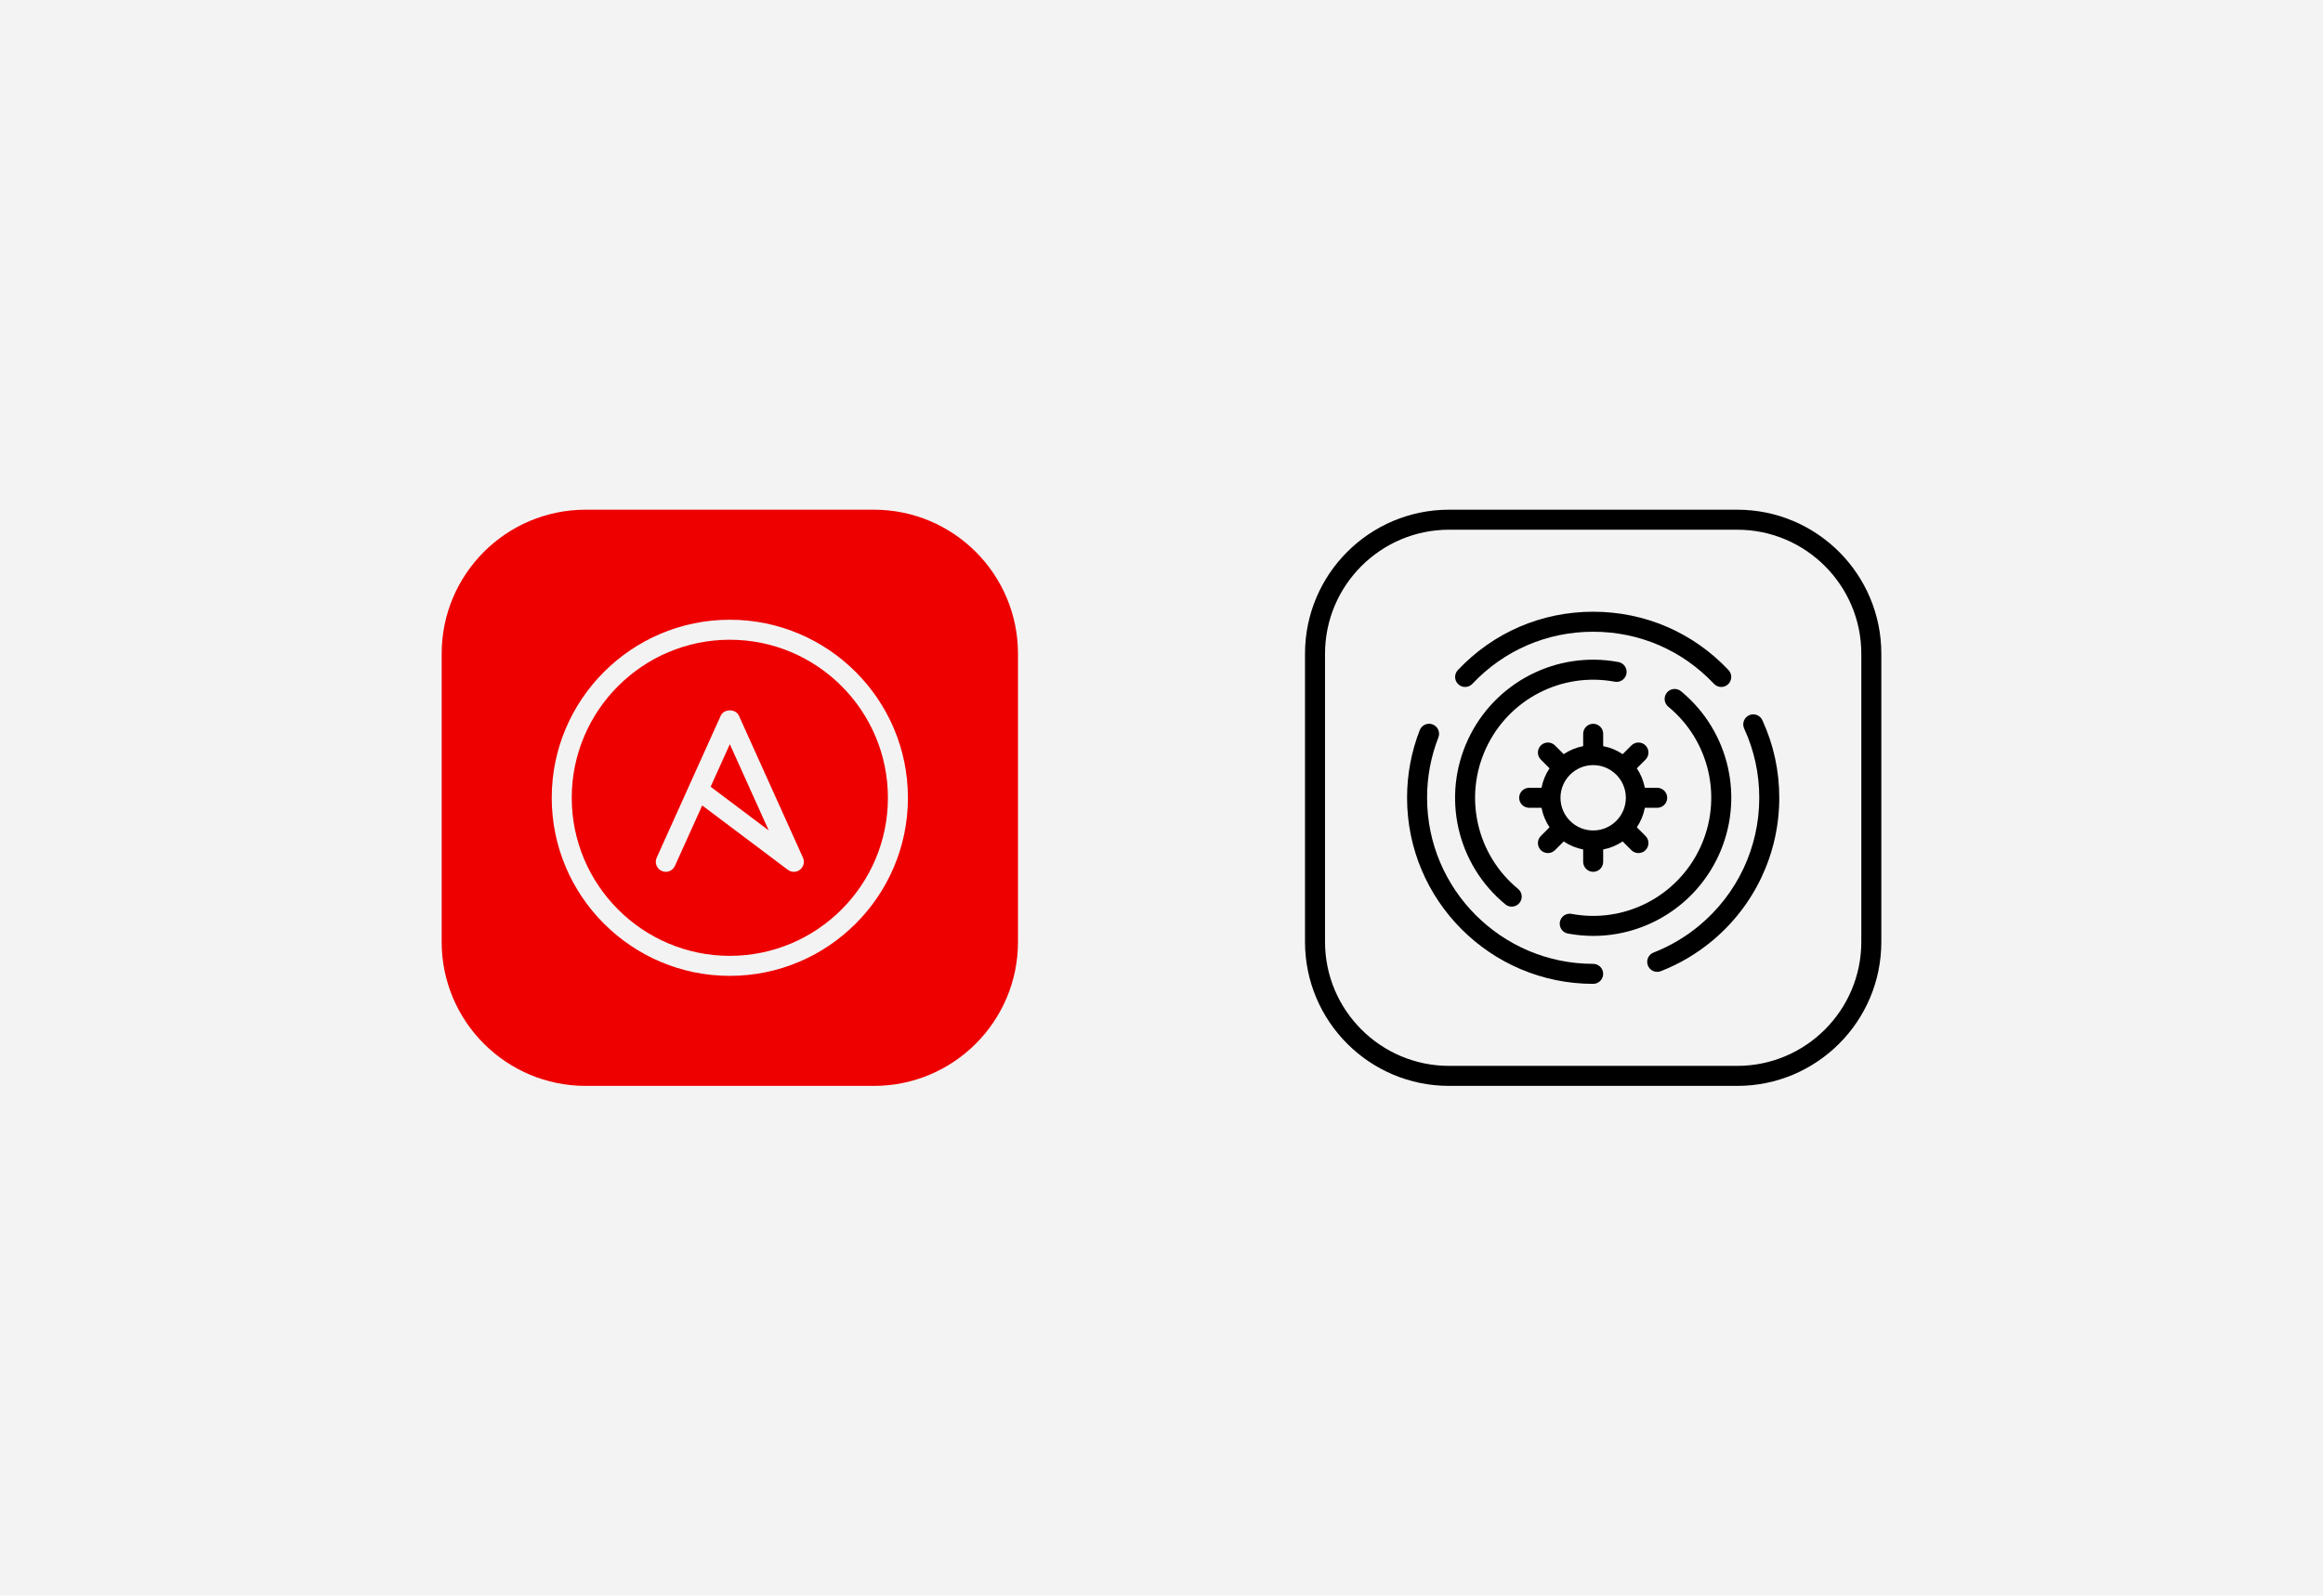 <?xml version="1.0" encoding="UTF-8"?><svg id="uuid-c2e1a3ca-a45e-441a-93f1-b8937676937a" xmlns="http://www.w3.org/2000/svg" viewBox="0 0 262 180"><defs><style>.uuid-d69a93a9-68c3-41f8-9d62-648002350aa2{fill:#f3f3f3;}.uuid-da7a99ec-e748-4e55-a41f-9a21b3333467{fill:#e00;}</style></defs><rect class="uuid-d69a93a9-68c3-41f8-9d62-648002350aa2" x="0" width="262" height="180"/><path class="uuid-da7a99ec-e748-4e55-a41f-9a21b3333467" d="m82.314,72.17c-9.832,0-17.83,7.998-17.83,17.83s7.998,17.83,17.83,17.83,17.83-7.998,17.83-17.83-7.998-17.83-17.83-17.83Zm7.928,25.934c-.402.321-.968.33-1.384.021l-9.659-7.261-3.079,6.822c-.187.418-.598.665-1.028.665-.155,0-.314-.032-.464-.101-.568-.256-.822-.924-.564-1.492l3.648-8.091c.005-.011.011-.021.014-.032l3.56-7.889c.363-.811,1.693-.811,2.056,0l7.222,16.012c.213.469.079,1.023-.323,1.345Z"/><path class="uuid-da7a99ec-e748-4e55-a41f-9a21b3333467" d="m98.564,57.5h-32.5c-8.975,0-16.25,7.275-16.25,16.25v32.5c0,8.975,7.275,16.25,16.25,16.25h32.5c8.975,0,16.25-7.275,16.25-16.25v-32.5c0-8.975-7.275-16.25-16.25-16.25Zm-16.25,52.587c-11.077,0-20.087-9.01-20.087-20.087s9.01-20.087,20.087-20.087,20.087,9.01,20.087,20.087-9.01,20.087-20.087,20.087Z"/><polygon class="uuid-da7a99ec-e748-4e55-a41f-9a21b3333467" points="80.149 88.755 86.701 93.68 82.314 83.956 80.149 88.755"/><path d="m195.936,57.5h-32.5c-8.975,0-16.25,7.275-16.25,16.25v32.5c0,8.975,7.275,16.25,16.25,16.25h32.5c8.975,0,16.25-7.275,16.25-16.25v-32.5c0-8.975-7.275-16.25-16.25-16.25Zm13.993,48.75c0,7.716-6.277,13.993-13.993,13.993h-32.5c-7.716,0-13.993-6.277-13.993-13.993v-32.5c0-7.716,6.277-13.993,13.993-13.993h32.5c7.716,0,13.993,6.277,13.993,13.993v32.5Z"/><path d="m173.781,95.905c.22.22.51.33.799.33s.578-.109.799-.33l.982-.982c.652.442,1.397.751,2.197.906v1.393c0,.622.506,1.128,1.128,1.128s1.128-.506,1.128-1.128v-1.393c.801-.155,1.546-.465,2.197-.906l.982.982c.22.22.51.33.799.33s.578-.109.799-.33c.439-.441.439-1.157,0-1.597l-.982-.982c.442-.652.752-1.397.906-2.198h1.393c.622,0,1.128-.506,1.128-1.128s-.506-1.128-1.128-1.128h-1.393c-.155-.8-.465-1.546-.906-2.198l.982-.982c.439-.441.439-1.157,0-1.597-.441-.441-1.157-.441-1.597,0l-.982.982c-.652-.442-1.397-.751-2.197-.906v-1.393c0-.622-.506-1.128-1.128-1.128s-1.128.506-1.128,1.128v1.393c-.801.155-1.546.465-2.197.906l-.982-.982c-.441-.441-1.157-.441-1.597,0-.439.441-.439,1.157,0,1.597l.982.982c-.442.652-.752,1.397-.906,2.198h-1.393c-.622,0-1.128.506-1.128,1.128s.506,1.128,1.128,1.128h1.393c.155.8.465,1.546.906,2.198l-.982.982c-.439.441-.439,1.157,0,1.597Zm5.905-9.592c2.033,0,3.687,1.654,3.687,3.687s-1.654,3.687-3.687,3.687-3.687-1.654-3.687-3.687,1.654-3.687,3.687-3.687Z"/><path d="m169.78,102.022c.21.173.464.257.718.257.324,0,.649-.141.871-.411.397-.481.328-1.192-.153-1.589-4.688-3.86-6.168-10.401-3.595-15.91,2.571-5.511,8.532-8.576,14.501-7.465.612.115,1.203-.288,1.317-.902.115-.613-.289-1.202-.901-1.316-6.989-1.304-13.956,2.285-16.962,8.727-3.008,6.441-1.278,14.094,4.205,18.607Z"/><path d="m176.835,105.314c.959.18,1.915.266,2.864.266,5.956,0,11.505-3.435,14.099-8.994,3.008-6.443,1.278-14.094-4.205-18.607-.478-.392-1.194-.331-1.589.154-.397.48-.328,1.192.153,1.588,4.688,3.859,6.168,10.4,3.595,15.909-2.571,5.51-8.545,8.582-14.501,7.466-.607-.122-1.204.289-1.317.901-.115.614.289,1.203.901,1.317Z"/><path d="m166.062,77.143c3.578-3.789,8.416-5.876,13.625-5.876s10.047,2.087,13.625,5.876c.222.235.52.354.82.354.279,0,.557-.102.774-.308.453-.428.474-1.143.046-1.596-4.008-4.245-9.428-6.583-15.264-6.583s-11.257,2.338-15.264,6.583c-.428.453-.407,1.167.046,1.596.45.428,1.165.408,1.594-.046Z"/><path d="m179.686,108.733c-10.329,0-18.733-8.404-18.733-18.733,0-2.352.43-4.644,1.277-6.811.227-.58-.06-1.234-.64-1.462s-1.234.058-1.462.64c-.95,2.43-1.432,4.999-1.432,7.633,0,11.574,9.416,20.99,20.99,20.99.622,0,1.128-.506,1.128-1.128s-.506-1.128-1.128-1.128Z"/><path d="m197.271,80.689c-.566.26-.815.93-.555,1.496,1.13,2.46,1.703,5.089,1.703,7.815,0,5.609-2.483,10.876-6.813,14.451-1.541,1.273-3.258,2.283-5.108,3.005-.58.226-.868.88-.64,1.462.173.444.6.718,1.051.718.136,0,.275-.025.411-.078,2.072-.808,3.997-1.941,5.725-3.366,4.849-4.006,7.631-9.908,7.631-16.192,0-3.054-.642-6-1.908-8.756-.261-.569-.94-.816-1.497-.555Z"/></svg>